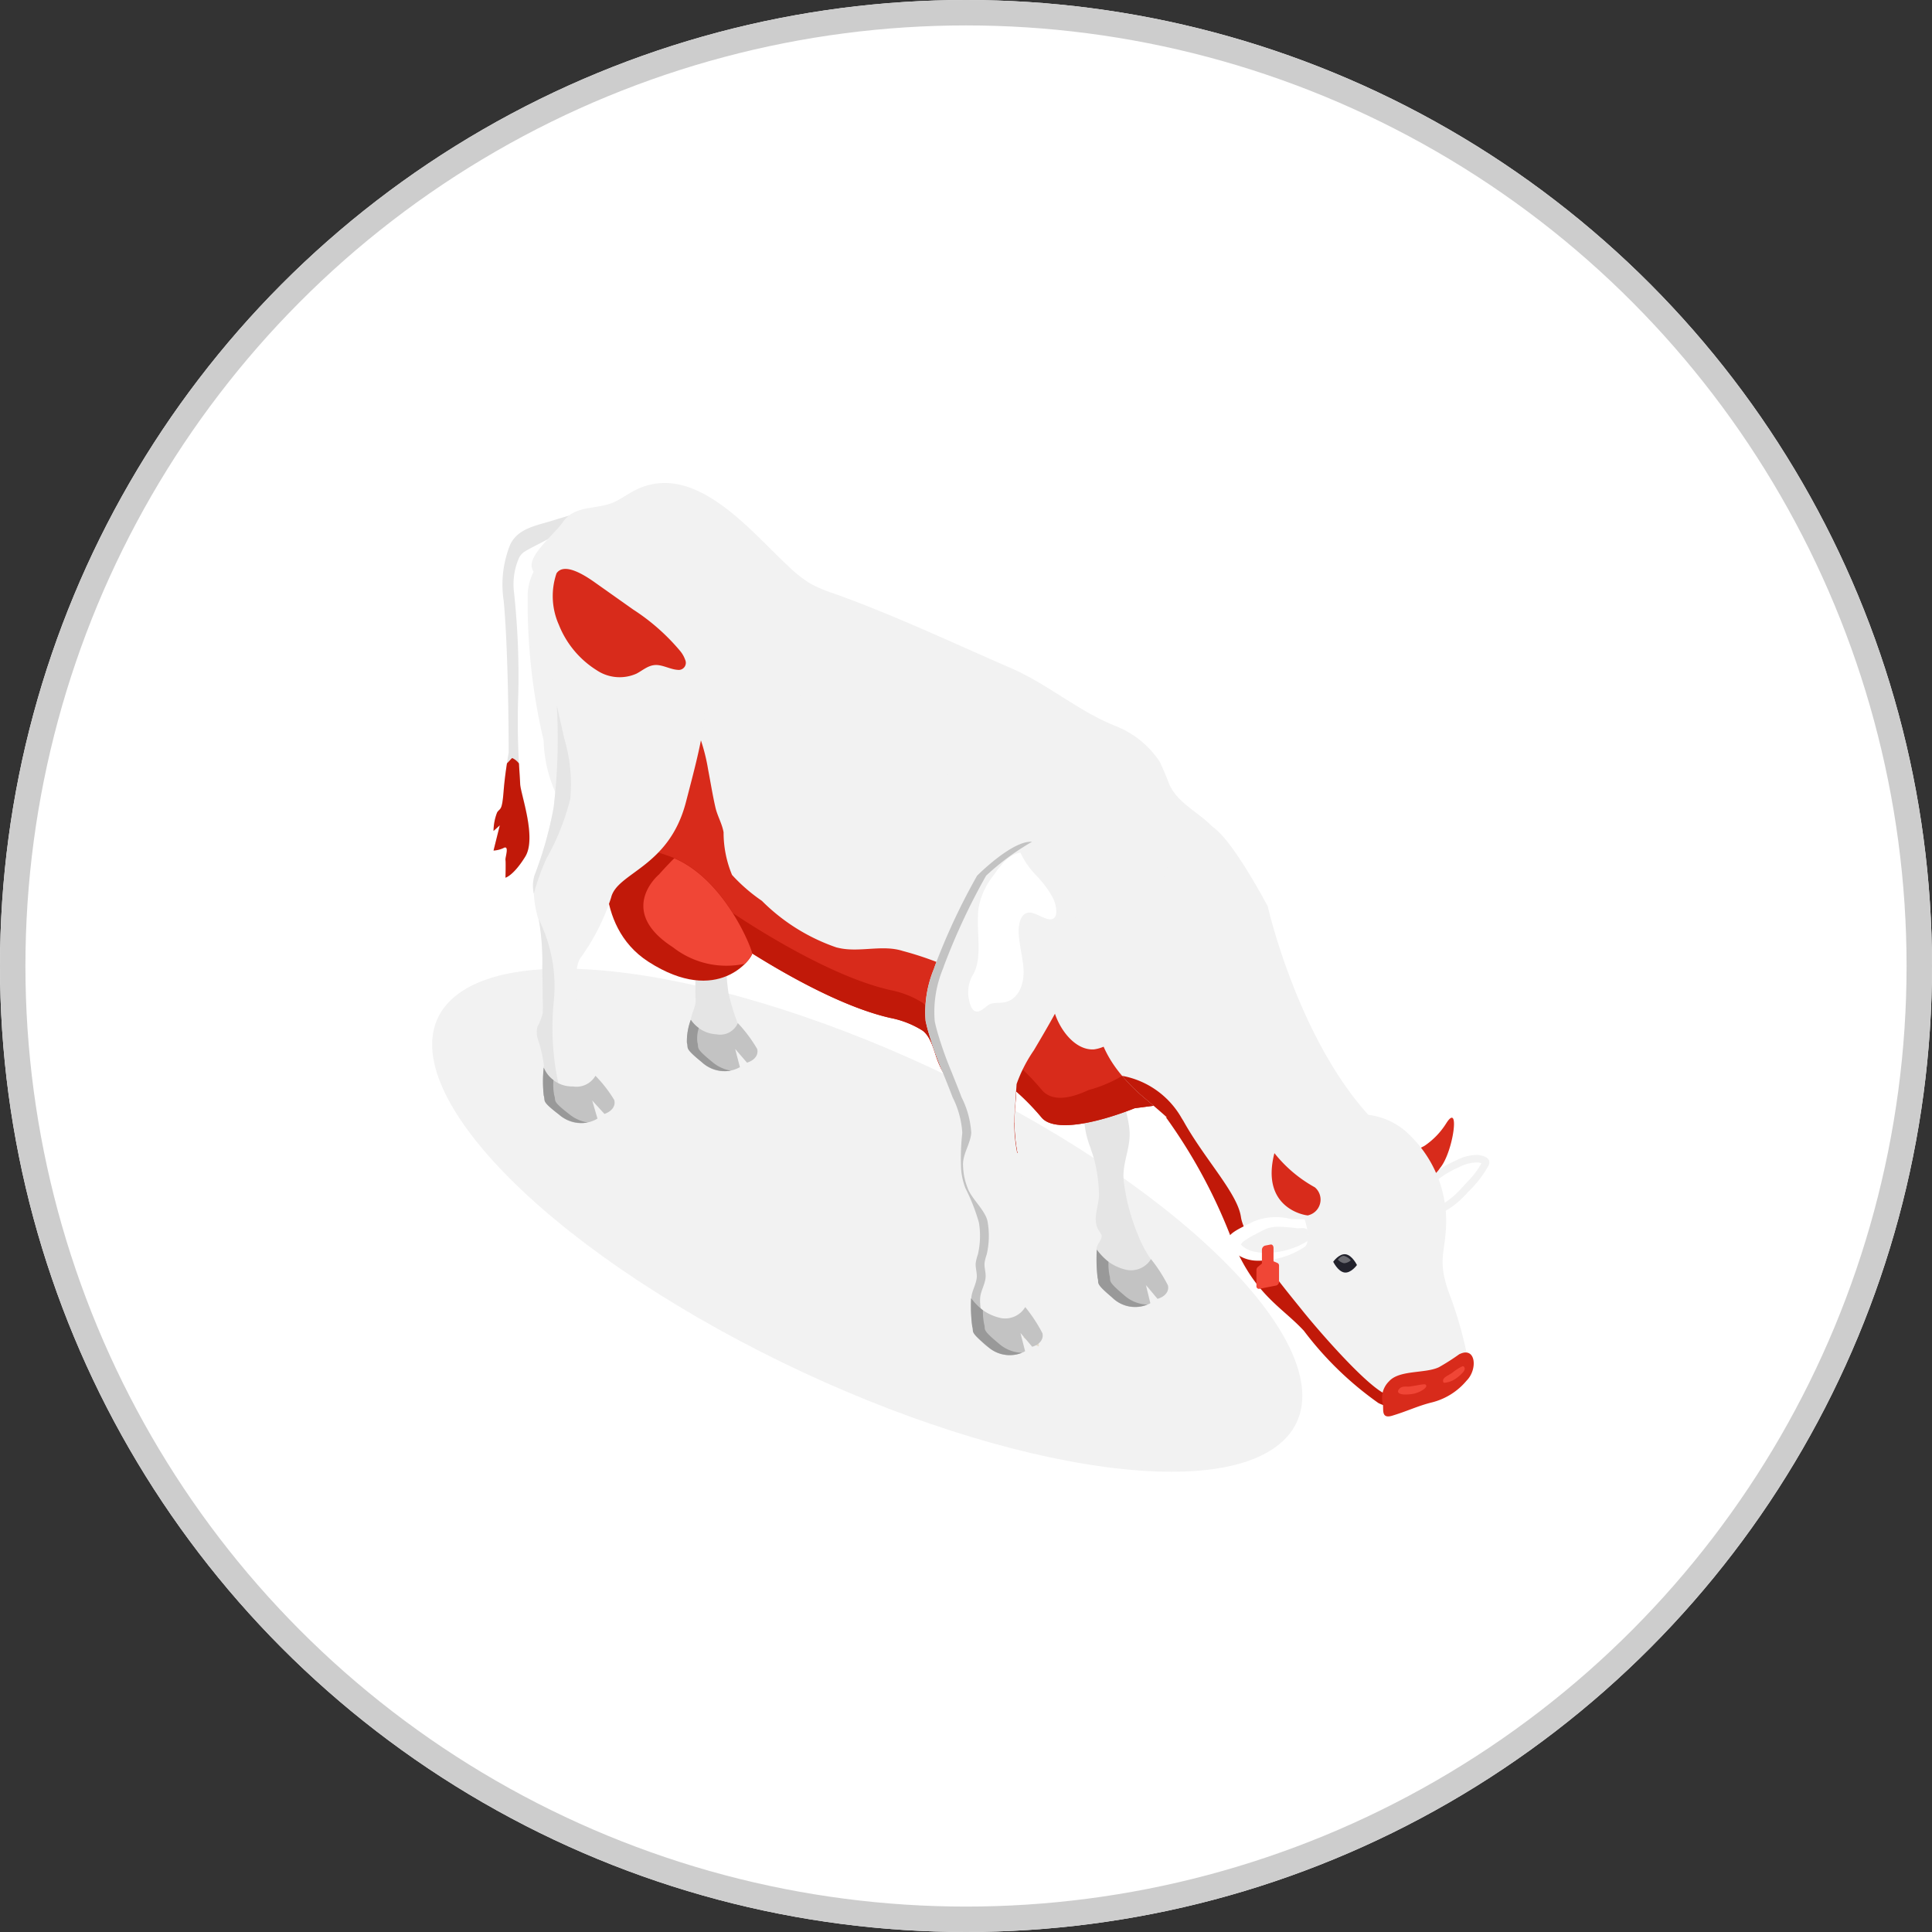 <svg xmlns="http://www.w3.org/2000/svg" xmlns:xlink="http://www.w3.org/1999/xlink" width="76" height="76" viewBox="0 0 76 76">
  <rect x="0" y="0" width="76" height="76" fill="#333333" stroke="none"/>
  <defs>
    <clipPath id="clip-path">
      <rect id="Rectangle_19588" data-name="Rectangle 19588" width="34.231" height="19.787" fill="#f2f2f2"/>
    </clipPath>
    <clipPath id="clip-path-2">
      <rect id="Rectangle_19625" data-name="Rectangle 19625" width="26.423" height="19.409" fill="#d82b1b"/>
    </clipPath>
    <clipPath id="clip-path-3">
      <rect id="Rectangle_19626" data-name="Rectangle 19626" width="0.797" height="3.403" fill="none"/>
    </clipPath>
    <clipPath id="clip-path-4">
      <rect id="Rectangle_19627" data-name="Rectangle 19627" width="8.777" height="4.758" fill="#c11909"/>
    </clipPath>
    <clipPath id="clip-path-5">
      <rect id="Rectangle_19628" data-name="Rectangle 19628" width="2.626" height="1.817" fill="#fff"/>
    </clipPath>
    <clipPath id="clip-path-6">
      <rect id="Rectangle_19629" data-name="Rectangle 19629" width="17.271" height="13.719" fill="#c11909"/>
    </clipPath>
    <clipPath id="clip-path-7">
      <rect id="Rectangle_19630" data-name="Rectangle 19630" width="1.504" height="15.981" fill="#e5e5e5"/>
    </clipPath>
    <clipPath id="clip-path-8">
      <rect id="Rectangle_19631" data-name="Rectangle 19631" width="13.664" height="13.039" fill="#c11909"/>
    </clipPath>
    <clipPath id="clip-path-9">
      <rect id="Rectangle_19632" data-name="Rectangle 19632" width="2.652" height="1.03" fill="#f2f2f2"/>
    </clipPath>
  </defs>
  <g id="Group_182291" data-name="Group 182291" transform="translate(-7231 -1024)">
    <g id="Ellipse_1671" data-name="Ellipse 1671" transform="translate(7231 1024)" fill="#fff" stroke="#cdcdcd" stroke-width="1">
      <circle cx="38" cy="38" r="38" stroke="none"/>
      <circle cx="38" cy="38" r="37.5" fill="none"/>
    </g>
    <g id="Group_182290" data-name="Group 182290" transform="translate(0 0)">
      <g id="Group_182154" data-name="Group 182154" transform="translate(7248 1062.105)" style="mix-blend-mode: multiply;isolation: isolate">
        <g id="Group_182153" data-name="Group 182153" transform="translate(0 0)">
          <g id="Group_182152" data-name="Group 182152" clip-path="url(#clip-path)">
            <path id="Path_44582" data-name="Path 44582" d="M1.04,172.7c-3.238,2.366,1.335,8.276,10.213,13.2s18.7,7,21.937,4.63-1.335-8.276-10.213-13.2-18.7-7-21.937-4.63" transform="translate(0 -171.72)" fill="#f2f2f2"/>
          </g>
        </g>
      </g>
      <path id="Path_44892" data-name="Path 44892" d="M1.465,4.92c-.075.04-.148.081-.22.123a.664.664,0,0,0-.236.247,2.6,2.6,0,0,0-.2,1.4,30.576,30.576,0,0,1,.165,3.974,29.933,29.933,0,0,0,.08,3.52c.008.383.662,2.118.2,2.866s-.777.828-.777.828.016-.606,0-.7S.64,16.6.408,16.709A1.061,1.061,0,0,1,0,16.816l.247-.992L0,16.046a2.087,2.087,0,0,1,.141-.729c.124-.192.192-.031.255-.826s.2-1.524.2-1.524S.6,9.134.4,6.991a4.2,4.2,0,0,1,.26-2.219c.307-.623.986-.728,1.606-.919q.5-.155,1.008-.3a.317.317,0,0,1,.154-.017.11.11,0,0,1,.092.11.16.16,0,0,1-.069.094,8.852,8.852,0,0,1-1.288.814c-.226.125-.465.241-.694.363" transform="translate(7250.414 1040.642)" fill="#e5e5e5"/>
      <path id="Path_44893" data-name="Path 44893" d="M.408,36.013A1.061,1.061,0,0,1,0,36.12l.247-.992L0,35.35a2.087,2.087,0,0,1,.141-.729c.124-.192.192-.031.255-.826.033-.422.089-.821.133-1.107.026-.015.194-.212.207-.207A.673.673,0,0,1,1,32.694c.023.378.044.672.047.8.009.383.662,2.118.2,2.866s-.777.828-.777.828.017-.606,0-.7.164-.582-.068-.474" transform="translate(7250.414 1021.339)" fill="#c11909"/>
      <path id="Path_44894" data-name="Path 44894" d="M23.611,13.228s-.707-2.394.53-2.978,3.378,1.556,4.3,2.9.932,1.434.261,4.019-2.709,2.76-2.944,3.759a8.551,8.551,0,0,1-1.224,2.4,9.237,9.237,0,0,0-.165,3.5,7.666,7.666,0,0,0,.443,1.379c.034.093.155.294.142.391-.017.131-.146.143-.285.181-.22.06-.764.181-.97.038a3.35,3.35,0,0,1-.783-.711c-.128-.358.217-.7.157-1.081-.024-.149.047-4.27-.142-5.135a4.041,4.041,0,0,1-.188-1.839,14.779,14.779,0,0,0,.753-2.673,24.433,24.433,0,0,0,.118-4.148" transform="translate(7235.287 1036.23)" fill="#e5e5e5"/>
      <path id="Path_44895" data-name="Path 44895" d="M66.716,49.27a4.174,4.174,0,0,1-.183-.585c-.159-.765-.109-1.555-.2-2.328-.192-1.7-1.186-3.378-1.5-4.988s2.134-5.683,2.134-5.683,1.294-1.73,1.823-.787a12.509,12.509,0,0,1,1.643,3.75c.272,1.473-2.023,4.674-2.07,5.254s-.1,1.184-.152,1.775c0,.467-.207.929-.206,1.4,0,.543.238,1.069.24,1.621,0,.645-.295,1.165-.236,1.825a8.028,8.028,0,0,0,.565,2.142,4.418,4.418,0,0,0,.5.945,1.344,1.344,0,0,1,.239.966.074.074,0,0,1-.012.041.077.077,0,0,1-.057.02,2.518,2.518,0,0,1-1.747-.263,1.223,1.223,0,0,1-.433-.464,2.439,2.439,0,0,1-.118-.667c-.033-.182.26-.418.187-.588a1.212,1.212,0,0,0-.1-.159c-.283-.452.017-.975.006-1.446a6.15,6.15,0,0,0-.174-1.3,4.729,4.729,0,0,0-.156-.478" transform="translate(7207.193 1019.914)" fill="#e5e5e5"/>
      <path id="Path_44896" data-name="Path 44896" d="M4.512,3.293a.485.485,0,0,0,.073.2,1.257,1.257,0,0,0,.59.4A5.616,5.616,0,0,1,7.2,5.142,5.072,5.072,0,0,1,8.63,6.732c.583,1.213.237,2.318.305,3.574a7.99,7.99,0,0,0,1.387,3.014c.01.014.017.027.025.039a13.777,13.777,0,0,0,3.645,4.05,3.349,3.349,0,0,0,2.5.87,1.839,1.839,0,0,0,1.184-.833c.507.328,1.171.737,1.911,1.147.093.052.183.1.272.147.166.089.334.179.5.266a14.314,14.314,0,0,0,3.146,1.227,3.986,3.986,0,0,1,1.522.747,8.65,8.65,0,0,1,1.092,1.005,5.078,5.078,0,0,1,.471.552,1.811,1.811,0,0,1,.336.808c.05.309.291,1.132.607,1.256a1,1,0,0,0,.492.021l.193-.025.559-.073.386-.05c.249-.031-.528-.785-.287-.856a4.974,4.974,0,0,0,1.391-.735c.338-.227,1.6.3,1.691-.085a5.326,5.326,0,0,1,.3-1.18A8.647,8.647,0,0,0,33.2,20a4.606,4.606,0,0,0-.407-2.323l-.685-2.059a12.146,12.146,0,0,0-.522-1.68c-.444-.853-1.576-1.153-2-2.091a9.6,9.6,0,0,0-.377-.889,3.7,3.7,0,0,0-1.737-1.4C26,8.969,24.824,7.92,23.372,7.286c-2.305-1-4.6-2.089-6.978-2.94a5.482,5.482,0,0,1-.926-.39,5.167,5.167,0,0,1-.887-.706C13.128,1.908,10.947-.856,8.627.259,8.349.392,8.1.577,7.822.718c-.729.369-1.6.1-2.1.837-.28.415-1.287,1.221-1.215,1.738" transform="translate(7247.407 1043)" fill="#f2f2f2"/>
      <path id="Path_44897" data-name="Path 44897" d="M4.613,14.028a5.4,5.4,0,0,0,1.358,3.441l.008.008c.1.064,1.005.214,1.051.268a31.346,31.346,0,0,0,4.4,3.73s3.91,2.8,6.832,3.458a7.093,7.093,0,0,1,1.485.554A15.913,15.913,0,0,1,23.2,27.846a9.467,9.467,0,0,1,.995,1.022c.5.606,2.22.21,3.665-.361a7.315,7.315,0,0,0,2.077-1.119,5.314,5.314,0,0,0,1.491-2.6c.332-1.605-.37-3.034-.806-4.359-.658-2-6.326-2.785-8.209-3.5s-1.235-1.771-4.3-3.107A19.33,19.33,0,0,1,12.9,11.092a5.113,5.113,0,0,1-1.589-2.367A3.689,3.689,0,0,0,9.37,6.209a2.165,2.165,0,0,0-.534-.2A2.926,2.926,0,0,0,8.3,5.96c-.93-.019-2.166-.316-2.959.22A3.265,3.265,0,0,0,4.22,7.4a2.178,2.178,0,0,0-.233.864,23.82,23.82,0,0,0,.625,5.767" transform="translate(7247.771 1039.091)" fill="#f2f2f2"/>
      <g id="Group_182267" data-name="Group 182267" transform="translate(7253.251 1049.952)" style="mix-blend-mode: multiply;isolation: isolate">
        <g id="Group_182266" data-name="Group 182266">
          <g id="Group_182265" data-name="Group 182265" clip-path="url(#clip-path-2)">
            <path id="Path_44898" data-name="Path 44898" d="M9.058,27.487a.479.479,0,0,0,.087.187c1.177,1.437,5.322,3.829,5.322,3.829s3.91,2.8,6.832,3.458a3.693,3.693,0,0,1,1.265.5c.342.264.44.8.59,1.182.052.135.11.265.175.394a8.642,8.642,0,0,0,2.162,2.59,9.954,9.954,0,0,0,.8.648,6.093,6.093,0,0,1-.112-1.449c.021-.324.046-.65.065-.974a9.465,9.465,0,0,1,.995,1.022c.5.607,2.22.21,3.665-.361l.559-.073.386-.05c.249-.031-.528-.786-.287-.856a4.974,4.974,0,0,0,1.391-.735c.338-.227,1.6.3,1.691-.085a5.325,5.325,0,0,1,.3-1.18,2.329,2.329,0,0,0-.85-1.472l-.708-.47a2.089,2.089,0,0,0-.743-.362,1.307,1.307,0,0,0-1.08.345,2.469,2.469,0,0,0-.624.981,4.945,4.945,0,0,1-.234.578,2.228,2.228,0,0,1-.586.666,1.462,1.462,0,0,1-.822.4c-.781.043-1.413-.873-1.584-1.59a4.509,4.509,0,0,1-.08-.8,8.566,8.566,0,0,0-.162-1.236c-.04-.192-.118-.416-.309-.459a.48.48,0,0,0-.367.116,2.229,2.229,0,0,0-.914,1.525c-.084.674-.29.458-.647.143a6.947,6.947,0,0,0-1.385-.826,12.815,12.815,0,0,0-2.075-.747c-.794-.252-1.669.062-2.481-.11l-.12-.027a7.654,7.654,0,0,1-2.936-1.834,6.681,6.681,0,0,1-1.174-1.019,4.351,4.351,0,0,1-.332-1.676c-.064-.355-.243-.638-.322-.983-.112-.49-.191-.99-.286-1.483a7.39,7.39,0,0,0-.32-1.258,7.443,7.443,0,0,0-.765-1.377,3.358,3.358,0,0,0-.977-1.1A3.357,3.357,0,0,0,10.93,21.1l-.881-.17c-.464-.09-1.038-.139-1.316.243a1.145,1.145,0,0,0-.172.546,6.046,6.046,0,0,0,.374,2.914c.187.476.511,1.008.338,1.525a2.231,2.231,0,0,0-.215,1.326" transform="translate(-8.518 -20.871)" fill="#d82b1b"/>
          </g>
        </g>
      </g>
      <g id="Group_182270" data-name="Group 182270" transform="translate(7253.258 1050.952)" style="mix-blend-mode: multiply;isolation: isolate">
        <g id="Group_182269" data-name="Group 182269">
          <g id="Group_182268" data-name="Group 182268" clip-path="url(#clip-path-3)">
            <path id="Path_44899" data-name="Path 44899" d="M8.947,25.541c.187.476.511,1.008.338,1.525-.024.072-.049.141-.074.212-.081-.219-.184-.434-.264-.638a6.038,6.038,0,0,1-.382-2.766,6.017,6.017,0,0,0,.382,1.668" transform="translate(-8.538 -23.873)" fill="#e5ddcd"/>
          </g>
        </g>
      </g>
      <g id="Group_182273" data-name="Group 182273" transform="translate(7270.902 1063.505)" style="isolation: isolate">
        <g id="Group_182272" data-name="Group 182272">
          <g id="Group_182271" data-name="Group 182271" clip-path="url(#clip-path-4)">
            <path id="Path_44900" data-name="Path 44900" d="M61.535,65.661a4.9,4.9,0,0,1-.02-.795c.021-.324.046-.65.065-.974a9.435,9.435,0,0,1,.995,1.022c.462.564,1.312.27,1.85.019a5.289,5.289,0,0,0,2-1.031c.3-.326.458-.793.766-1.1.208-.205.5-.311.712-.528s.2-.457.342-.719a1.369,1.369,0,0,1,.816.38c.242.237.91.99,1.046.211.032.087.21.447.172.525a5.322,5.322,0,0,0-.3,1.18c-.093.388-1.352-.142-1.691.084a4.959,4.959,0,0,1-1.391.735c-.241.071.536.825.287.856l-.386.05-.559.073c-1.445.571-3.165.968-3.665.361a9.5,9.5,0,0,0-.995-1.022c-.013.223-.029.447-.044.671" transform="translate(-61.507 -61.558)" fill="#c11909"/>
          </g>
        </g>
      </g>
      <path id="Path_44901" data-name="Path 44901" d="M72.142,50.221h.006a6.766,6.766,0,0,0,.869.864c.517.434.77.66.885.764.005,0,.005.006.005.006-.022-.006-.038-.011-.044-.006s.005.006.011.011c.055.039.193.138.038-.005.094.016.314.061.622.115,2.2.4,8.906,1.524,7.377-.121-.028-.033-.061-.066-.088-.1-2.8-3.1-3.955-8.2-3.955-8.2s-2.495-4.764-2.737-2.707c-.082.671-6.494,5.251-2.99,9.376" transform="translate(7203.001 1016.104)" fill="#f2f2f2"/>
      <path id="Path_44902" data-name="Path 44902" d="M110.868,79.376a1.125,1.125,0,0,0-.177-.035,1.793,1.793,0,0,0-.87.22c-.851.379-.83.584-1.268.684a.769.769,0,0,0-.629.665c-.047.265,0,.8.41.82s1.035.12,1.986-.951a4.246,4.246,0,0,0,.79-1.028c.092-.215-.062-.323-.242-.375" transform="translate(7178.449 990.091)" fill="#f2f2f2"/>
      <g id="Group_182276" data-name="Group 182276" transform="translate(7286.651 1069.724)" style="isolation: isolate">
        <g id="Group_182275" data-name="Group 182275">
          <g id="Group_182274" data-name="Group 182274" clip-path="url(#clip-path-5)">
            <path id="Path_44903" data-name="Path 44903" d="M109.005,82.036c.37.02.877.048,1.681-.857l.161-.177a3.223,3.223,0,0,0,.564-.74l-.04-.014c-.026-.007-.052-.013-.078-.018a1.56,1.56,0,0,0-.768.189,3.74,3.74,0,0,0-.746.423,1.427,1.427,0,0,1-.577.278.477.477,0,0,0-.407.432c-.03.17.012.457.119.476Z" transform="translate(-108.786 -80.226)" fill="#fff"/>
          </g>
        </g>
      </g>
      <path id="Path_44904" data-name="Path 44904" d="M108.834,76.384a.2.2,0,0,1,.023-.1c.055-.1.276-.174.369-.239a2.976,2.976,0,0,0,.826-.861c.567-.908.282,1.126-.234,1.745a1.383,1.383,0,0,1-.353.363c-.151.07-.254-.072-.323-.2L109,76.815a1.108,1.108,0,0,1-.162-.432" transform="translate(7177.833 993.014)" fill="#d82b1b"/>
      <g id="Group_182279" data-name="Group 182279" transform="translate(7253.751 1055.642)" style="mix-blend-mode: multiply;isolation: isolate">
        <g id="Group_182278" data-name="Group 182278">
          <g id="Group_182277" data-name="Group 182277" clip-path="url(#clip-path-6)">
            <path id="Path_44905" data-name="Path 44905" d="M10.145,37.967C11.323,39.4,15.468,41.8,15.468,41.8s3.91,2.8,6.832,3.458a3.689,3.689,0,0,1,1.264.5c.342.263.44.8.59,1.182.052.135.11.265.175.394a8.646,8.646,0,0,0,2.162,2.59c.219.194.447.382.683.558a6.707,6.707,0,0,0,.117,1.188,9.9,9.9,0,0,1-.8-.648,8.646,8.646,0,0,1-2.162-2.59c-.064-.129-.123-.259-.175-.395-.15-.382-.247-.918-.59-1.182a3.7,3.7,0,0,0-1.264-.5c-2.922-.658-6.832-3.458-6.832-3.458s-4.145-2.392-5.323-3.829a.484.484,0,0,1-.087-.187,1.583,1.583,0,0,1,.08-.927s0,.012.007.016" transform="translate(-10.019 -37.951)" fill="#c11909"/>
          </g>
        </g>
      </g>
      <path id="Path_44906" data-name="Path 44906" d="M50.97,49.415c.029.137.062.272.1.4a14.174,14.174,0,0,0,.544,1.545c.139.347.28.692.411,1.04a3.574,3.574,0,0,1,.382,1.4,9.081,9.081,0,0,0-.05,1.325,3.569,3.569,0,0,0,.048.421,3.662,3.662,0,0,0,.129.438,7.432,7.432,0,0,1,.521,1.352,3.2,3.2,0,0,1-.044,1.259,1.678,1.678,0,0,0-.082.322c-.016.177.048.352.043.53-.008.3-.2.568-.217.864s.064.6.078.891a1.435,1.435,0,0,0,.054.386,1.137,1.137,0,0,0,.247.393c.563.613.745.257,1.468-.249.048-.035.789.527.808.469a.269.269,0,0,0,0-.135,3.952,3.952,0,0,0-.272-.679A3.932,3.932,0,0,1,55,61a15.264,15.264,0,0,1-.679-2.5,2.266,2.266,0,0,1,.031-1.174,3.535,3.535,0,0,0,.413-1.516,3.72,3.72,0,0,0-.075-.563c-.039-.22-.081-.43-.118-.639a6.1,6.1,0,0,1-.112-1.45c.021-.324.046-.65.065-.974.008-.1.014-.2.021-.3a5.687,5.687,0,0,1,.679-1.327c.237-.4.507-.856.768-1.327.642-1.153,1.221-2.392,1.076-3.1a11.275,11.275,0,0,0-1.528-3.526c-.548-.932-2.554,1.1-2.554,1.1a25.4,25.4,0,0,0-1.661,3.558c-.009.027-.019.054-.027.081a4.438,4.438,0,0,0-.332,2.087" transform="translate(7216.445 1014.758)" fill="#f2f2f2"/>
      <path id="Path_44907" data-name="Path 44907" d="M62.72,100.555a1.715,1.715,0,0,1,.421.248c.008.029.024.057.03.087a.265.265,0,0,1,0,.135,3.078,3.078,0,0,1-.6-.362c.048-.036.093-.07.147-.108" transform="translate(7208.685 975.942)" fill="#e5ddcd"/>
      <path id="Path_44908" data-name="Path 44908" d="M51.3,47.339c.008-.027.019-.054.027-.081A25.44,25.44,0,0,1,52.991,43.7s1.378-1.391,2.162-1.335A9.894,9.894,0,0,0,53.345,43.7a25.415,25.415,0,0,0-1.661,3.558c-.008.027-.019.054-.027.081a4.439,4.439,0,0,0-.332,2.087c.029.137.062.272.1.405a14.223,14.223,0,0,0,.544,1.545c.139.346.28.692.411,1.04a3.579,3.579,0,0,1,.382,1.4c-.035.451-.352.843-.323,1.3a2.539,2.539,0,0,0,.177.86c.148.438.739.913.795,1.373a3.205,3.205,0,0,1-.044,1.259,1.678,1.678,0,0,0-.082.322c-.016.177.048.352.043.53-.008.3-.2.568-.217.864s.064.6.078.891a1.431,1.431,0,0,0,.054.386,1.38,1.38,0,0,0,.6.673c-.218.092-.409.04-.7-.28a1.132,1.132,0,0,1-.247-.393,1.406,1.406,0,0,1-.054-.386c-.014-.294-.089-.6-.078-.891s.208-.562.217-.864c0-.178-.059-.353-.043-.53a1.678,1.678,0,0,1,.082-.322,3.205,3.205,0,0,0,.044-1.259A7.422,7.422,0,0,0,52.536,56a2.543,2.543,0,0,1-.177-.86,9.03,9.03,0,0,1,.05-1.325,3.579,3.579,0,0,0-.382-1.4c-.131-.349-.272-.694-.411-1.04a14.223,14.223,0,0,1-.544-1.545c-.039-.133-.073-.268-.1-.405a4.439,4.439,0,0,1,.332-2.087" transform="translate(7216.445 1014.748)" fill="#c3c3c3"/>
      <path id="Path_44909" data-name="Path 44909" d="M56.451,45.832a2.823,2.823,0,0,1,.583-1.274c.281-.4.581-.82,1.06-.9a3.27,3.27,0,0,0,.615.888,4.2,4.2,0,0,1,.649.862c.165.327.216.728.037.841-.221.14-.614-.2-.909-.231-.353-.032-.485.4-.456.858s.174.963.189,1.413c.023.7-.3,1.2-.8,1.265-.2.027-.443-.01-.6.109-.236.178-.6.567-.757-.268a1.379,1.379,0,0,1,.189-.972c.373-.7.083-1.7.2-2.6" transform="translate(7213.045 1013.882)" fill="#fff"/>
      <path id="Path_44910" data-name="Path 44910" d="M13.313,42.846s-.644,3.032,1.6,4.48C17.666,49.1,19,47.167,19,47s-1.126-3.079-3.265-3.827-2.418-.325-2.418-.325" transform="translate(7241.593 1014.506)" fill="#c11909"/>
      <path id="Path_44911" data-name="Path 44911" d="M18.312,44.954s.249-.285.6-.639c2.007.854,3.065,3.579,3.065,3.743a1.05,1.05,0,0,1-.288.407,3.411,3.411,0,0,1-2.826-.648c-2.247-1.448-.552-2.863-.552-2.863" transform="translate(7238.61 1013.447)" fill="#f04636"/>
      <path id="Path_44912" data-name="Path 44912" d="M5.6,19.425s-.707-2.394.53-2.978a4.6,4.6,0,0,1,4.8,1.274c.919,1.341.424,3.057-.247,5.642s-2.709,2.76-2.944,3.759a8.547,8.547,0,0,1-1.224,2.4c-.353.607-.043,2.622.051,3.216.058.366.16.725.244,1.085.052.228.278.319.408.518.048.073-.048.278-.027.36a.41.41,0,0,1-.113.3,3.38,3.38,0,0,1-.253.245.789.789,0,0,1-.135.119.591.591,0,0,1-.142.055,1.027,1.027,0,0,1-.733.074,1.122,1.122,0,0,1-.587-.455A2.466,2.466,0,0,1,5.1,33.721a5.311,5.311,0,0,0-.24-1.041.871.871,0,0,1-.016-.471,2.563,2.563,0,0,0,.207-.532,4.647,4.647,0,0,0,0-.574c0-.4-.007-.8-.016-1.206a9.622,9.622,0,0,0-.118-1.813,4.039,4.039,0,0,1-.188-1.838,14.759,14.759,0,0,0,.753-2.673A24.434,24.434,0,0,0,5.6,19.425" transform="translate(7247.3 1032.19)" fill="#f2f2f2"/>
      <g id="Group_182282" data-name="Group 182282" transform="translate(7251.97 1051.749)" style="mix-blend-mode: multiply;isolation: isolate">
        <g id="Group_182281" data-name="Group 182281">
          <g id="Group_182280" data-name="Group 182280" clip-path="url(#clip-path-7)">
            <path id="Path_44913" data-name="Path 44913" d="M5.906,27.592a6.336,6.336,0,0,1,.23,2.34,9.413,9.413,0,0,1-.948,2.375A9.665,9.665,0,0,0,4.7,33.667a1.367,1.367,0,0,1,.027-.715,14.757,14.757,0,0,0,.753-2.673,22.838,22.838,0,0,0,.124-4.014l.3,1.327" transform="translate(-4.671 -26.265)" fill="#e5e5e5"/>
            <path id="Path_44914" data-name="Path 44914" d="M6.106,59.032a1.124,1.124,0,0,1-.587-.455,2.466,2.466,0,0,1-.135-1.324,5.306,5.306,0,0,0-.24-1.041.872.872,0,0,1-.016-.472,2.536,2.536,0,0,0,.207-.532,4.514,4.514,0,0,0,0-.574c0-.4-.007-.8-.015-1.206A9.62,9.62,0,0,0,5.2,51.617L5.178,51.5a5.906,5.906,0,0,1,.6,3.179,10.377,10.377,0,0,0,.214,3.457c.1.316.24.627.361.939a.669.669,0,0,1-.244-.039" transform="translate(-4.958 -43.091)" fill="#e5e5e5"/>
          </g>
        </g>
      </g>
      <path id="Path_44915" data-name="Path 44915" d="M7.227,12.362A3.732,3.732,0,0,0,8.7,14.127a1.625,1.625,0,0,0,1.572.14c.26-.134.482-.356.809-.34.257.013.553.175.81.19a.28.28,0,0,0,.3-.39,1.138,1.138,0,0,0-.213-.368,8.231,8.231,0,0,0-1.834-1.614L8.647,10.686c-.5-.357-1.232-.785-1.519-.366a2.773,2.773,0,0,0,.1,2.042" transform="translate(7245.764 1036.233)" fill="#d82b1b"/>
      <path id="Path_44916" data-name="Path 44916" d="M56.39,96.273a1.9,1.9,0,0,0,1.2.786.922.922,0,0,0,.927-.438,6.022,6.022,0,0,1,.675,1.025c.064.247-.124.455-.4.536l-.462-.543.182.719a1.263,1.263,0,0,1-1.5-.211c-.707-.585-.5-.532-.577-.765a6.09,6.09,0,0,1-.042-1.108" transform="translate(7212.813 978.796)" fill="#c3c3c3"/>
      <path id="Path_44917" data-name="Path 44917" d="M5.859,69.034a1.205,1.205,0,0,0,1.149.742.86.86,0,0,0,.884-.42,5.129,5.129,0,0,1,.738.95c.073.244-.108.459-.384.55l-.481-.527.207.712a1.263,1.263,0,0,1-1.509-.158c-.727-.559-.521-.514-.6-.744a4.839,4.839,0,0,1,0-1.106" transform="translate(7246.531 996.962)" fill="#c3c3c3"/>
      <path id="Path_44918" data-name="Path 44918" d="M22.956,63.386a1.294,1.294,0,0,0,1.006.573.761.761,0,0,0,.846-.441,5.593,5.593,0,0,1,.76,1.017c.066.246-.121.456-.4.539l-.466-.54.187.717a1.263,1.263,0,0,1-1.5-.2c-.711-.58-.506-.528-.582-.761a2.4,2.4,0,0,1,.153-.9" transform="translate(7235.217 1000.728)" fill="#c3c3c3"/>
      <path id="Path_44919" data-name="Path 44919" d="M71.221,90.54a1.9,1.9,0,0,0,1.2.8.922.922,0,0,0,.931-.429,6,6,0,0,1,.665,1.031c.062.248-.128.454-.409.532l-.457-.547.176.72a1.263,1.263,0,0,1-1.5-.225c-.7-.591-.5-.536-.57-.77a6.139,6.139,0,0,1-.032-1.108" transform="translate(7202.925 982.619)" fill="#c3c3c3"/>
      <path id="Path_44920" data-name="Path 44920" d="M5.859,69.035a1.108,1.108,0,0,0,.382.492,2.164,2.164,0,0,0,.032.606c.083.23-.124.185.6.744a1.527,1.527,0,0,0,.713.318,1.367,1.367,0,0,1-1.127-.311c-.727-.559-.521-.514-.6-.744a4.839,4.839,0,0,1,0-1.106" transform="translate(7246.531 996.961)" fill="#999"/>
      <path id="Path_44921" data-name="Path 44921" d="M22.956,63.386a1.288,1.288,0,0,0,.317.326,1.316,1.316,0,0,0-.056.571c.076.233-.129.181.582.761a1.519,1.519,0,0,0,.734.345,1.362,1.362,0,0,1-1.148-.338c-.711-.58-.506-.528-.582-.761a2.41,2.41,0,0,1,.153-.9" transform="translate(7235.217 1000.728)" fill="#999"/>
      <path id="Path_44922" data-name="Path 44922" d="M56.389,96.273a2.468,2.468,0,0,0,.464.473,2.485,2.485,0,0,0,.047.544c.074.233-.13.181.577.765a1.434,1.434,0,0,0,.912.364,1.3,1.3,0,0,1-1.381-.273c-.707-.585-.5-.532-.577-.765a6.121,6.121,0,0,1-.042-1.108" transform="translate(7212.813 978.796)" fill="#999"/>
      <path id="Path_44923" data-name="Path 44923" d="M71.221,90.54a2.476,2.476,0,0,0,.458.476,2.458,2.458,0,0,0,.042.541c.072.234-.132.179.57.77a1.43,1.43,0,0,0,.918.374,1.294,1.294,0,0,1-1.387-.282c-.7-.591-.5-.536-.57-.77a6.139,6.139,0,0,1-.032-1.108" transform="translate(7202.925 982.619)" fill="#999"/>
      <path id="Path_44924" data-name="Path 44924" d="M79.389,74.64l.006.006c0,.005.005.005.011.011a20.979,20.979,0,0,1,2.5,4.582c.913,2.376,1.98,2.794,2.915,3.8a13.185,13.185,0,0,0,2.932,2.844c1.353.688,3.543-.875,3.592-1.276a.043.043,0,0,0,.005-.022,15.977,15.977,0,0,0-.819-3.031c-.462-1.271-.154-1.562-.116-2.652a4.7,4.7,0,0,0-1.381-3.509,2.782,2.782,0,0,0-1.678-.847,5.194,5.194,0,0,0-2.838.567L80.022,74.7l-.589-.055Z" transform="translate(7197.47 993.308)" fill="#f2f2f2"/>
      <g id="Group_182285" data-name="Group 182285" transform="translate(7275.148 1066.326)" style="isolation: isolate">
        <g id="Group_182284" data-name="Group 182284">
          <g id="Group_182283" data-name="Group 182283" clip-path="url(#clip-path-8)">
            <path id="Path_44925" data-name="Path 44925" d="M74.253,70.025a6.81,6.81,0,0,0,.869.864c.517.434.77.66.886.764l-.044-.005.005.005c0,.006.006.006.011.011a20.967,20.967,0,0,1,2.5,4.582c.913,2.376,1.98,2.794,2.915,3.8a13.17,13.17,0,0,0,2.932,2.844c1.353.688,3.543-.874,3.592-1.276a3.2,3.2,0,0,0-.457-.077s-2.041,1.342-2.822,1.018-2.728-2.585-3.3-3.3-2.283-2.745-2.42-3.685-1.436-2.277-2.277-3.8a.108.108,0,0,1-.022-.033.129.129,0,0,0-.022-.033,3.391,3.391,0,0,0-2.343-1.683" transform="translate(-74.253 -70.025)" fill="#c11909"/>
          </g>
        </g>
      </g>
      <path id="Path_44926" data-name="Path 44926" d="M107.96,102.733a8.616,8.616,0,0,1-.81.518c-.537.258-1.558.1-1.963.555a.909.909,0,0,0-.254.857c.064.186-.1.637.367.5.627-.188,1.021-.393,1.592-.531a2.6,2.6,0,0,0,1.344-.851c.446-.446.365-1.355-.275-1.044" transform="translate(7180.456 974.53)" fill="#d82b1b"/>
      <path id="Path_44927" data-name="Path 44927" d="M112.9,104.325a.279.279,0,0,0-.05.018,2.071,2.071,0,0,0-.351.233c-.164.115-.4.184-.351.356a.046.046,0,0,0,.022.031.117.117,0,0,0,.06,0,.926.926,0,0,0,.314-.1,1.439,1.439,0,0,0,.35-.274c.089-.087.125-.165.078-.245a.058.058,0,0,0-.052-.026l-.02,0" transform="translate(7175.625 973.428)" fill="#f04636"/>
      <path id="Path_44928" data-name="Path 44928" d="M107.283,106.523c-.118.014-.276-.027-.388.064-.071.058-.1.129-.06.179.077.089.319.077.474.06a1.1,1.1,0,0,0,.508-.186.317.317,0,0,0,.1-.105.063.063,0,0,0-.029-.094.218.218,0,0,0-.092,0l-.019,0c-.164.021-.33.061-.5.081" transform="translate(7179.179 972.019)" fill="#f04636"/>
      <path id="Path_44929" data-name="Path 44929" d="M93.328,81.587c-.048.018-1.9-.236-1.331-2.449a5.281,5.281,0,0,0,1.591,1.345.634.634,0,0,1-.26,1.1" transform="translate(7189.135 990.223)" fill="#d82b1b"/>
      <path id="Path_44930" data-name="Path 44930" d="M99.606,91.793c-.258-.036-.444-.423-.444-.423s.232-.33.49-.294.444.423.444.423-.233.329-.49.294" transform="translate(7184.283 982.264)" fill="#22222c"/>
      <path id="Path_44931" data-name="Path 44931" d="M99.955,91.559a.46.46,0,0,1-.237-.139s.117-.166.246-.148a.552.552,0,0,1,.262.172.411.411,0,0,1-.271.115" transform="translate(7183.912 982.132)" fill="#6a6a70"/>
      <path id="Path_44932" data-name="Path 44932" d="M89.717,86.778l-.545-.014a2.335,2.335,0,0,0-1.436.086c-.614.3-1.061.489-1.052.788s.523.777,1.2.765a3.234,3.234,0,0,0,1.863-.564c.237-.29-.03-1.061-.03-1.061" transform="translate(7192.604 985.189)" fill="#fff"/>
      <g id="Group_182288" data-name="Group 182288" transform="translate(7279.811 1072.255)" style="mix-blend-mode: multiply;isolation: isolate">
        <g id="Group_182287" data-name="Group 182287">
          <g id="Group_182286" data-name="Group 182286" clip-path="url(#clip-path-9)">
            <path id="Path_44933" data-name="Path 44933" d="M88.883,88.826a1.756,1.756,0,0,0,.337.027,3.135,3.135,0,0,0,1.643-.457c.067-.082.032-.262.02-.355a.185.185,0,0,0-.037-.117c-.083-.075-.274-.032-.378-.037a6.072,6.072,0,0,0-.727-.06,1.344,1.344,0,0,0-.495.081c-.2.091-.395.2-.584.3a2.552,2.552,0,0,0-.273.175.354.354,0,0,0-.137.147,1.055,1.055,0,0,0,.633.293" transform="translate(-88.25 -87.824)" fill="#f2f2f2"/>
          </g>
        </g>
      </g>
      <path id="Path_44934" data-name="Path 44934" d="M90.924,90.658l-.157-.07v-.523c0-.087-.052-.147-.116-.135l-.224.044a.179.179,0,0,0-.116.18v.523l-.157.131a.17.17,0,0,0-.059.128v.625a.1.1,0,0,0,.115.111l.66-.129a.159.159,0,0,0,.114-.156v-.625a.11.11,0,0,0-.059-.105" transform="translate(7190.33 983.027)" fill="#f04636"/>
    </g>
  </g>
</svg>
